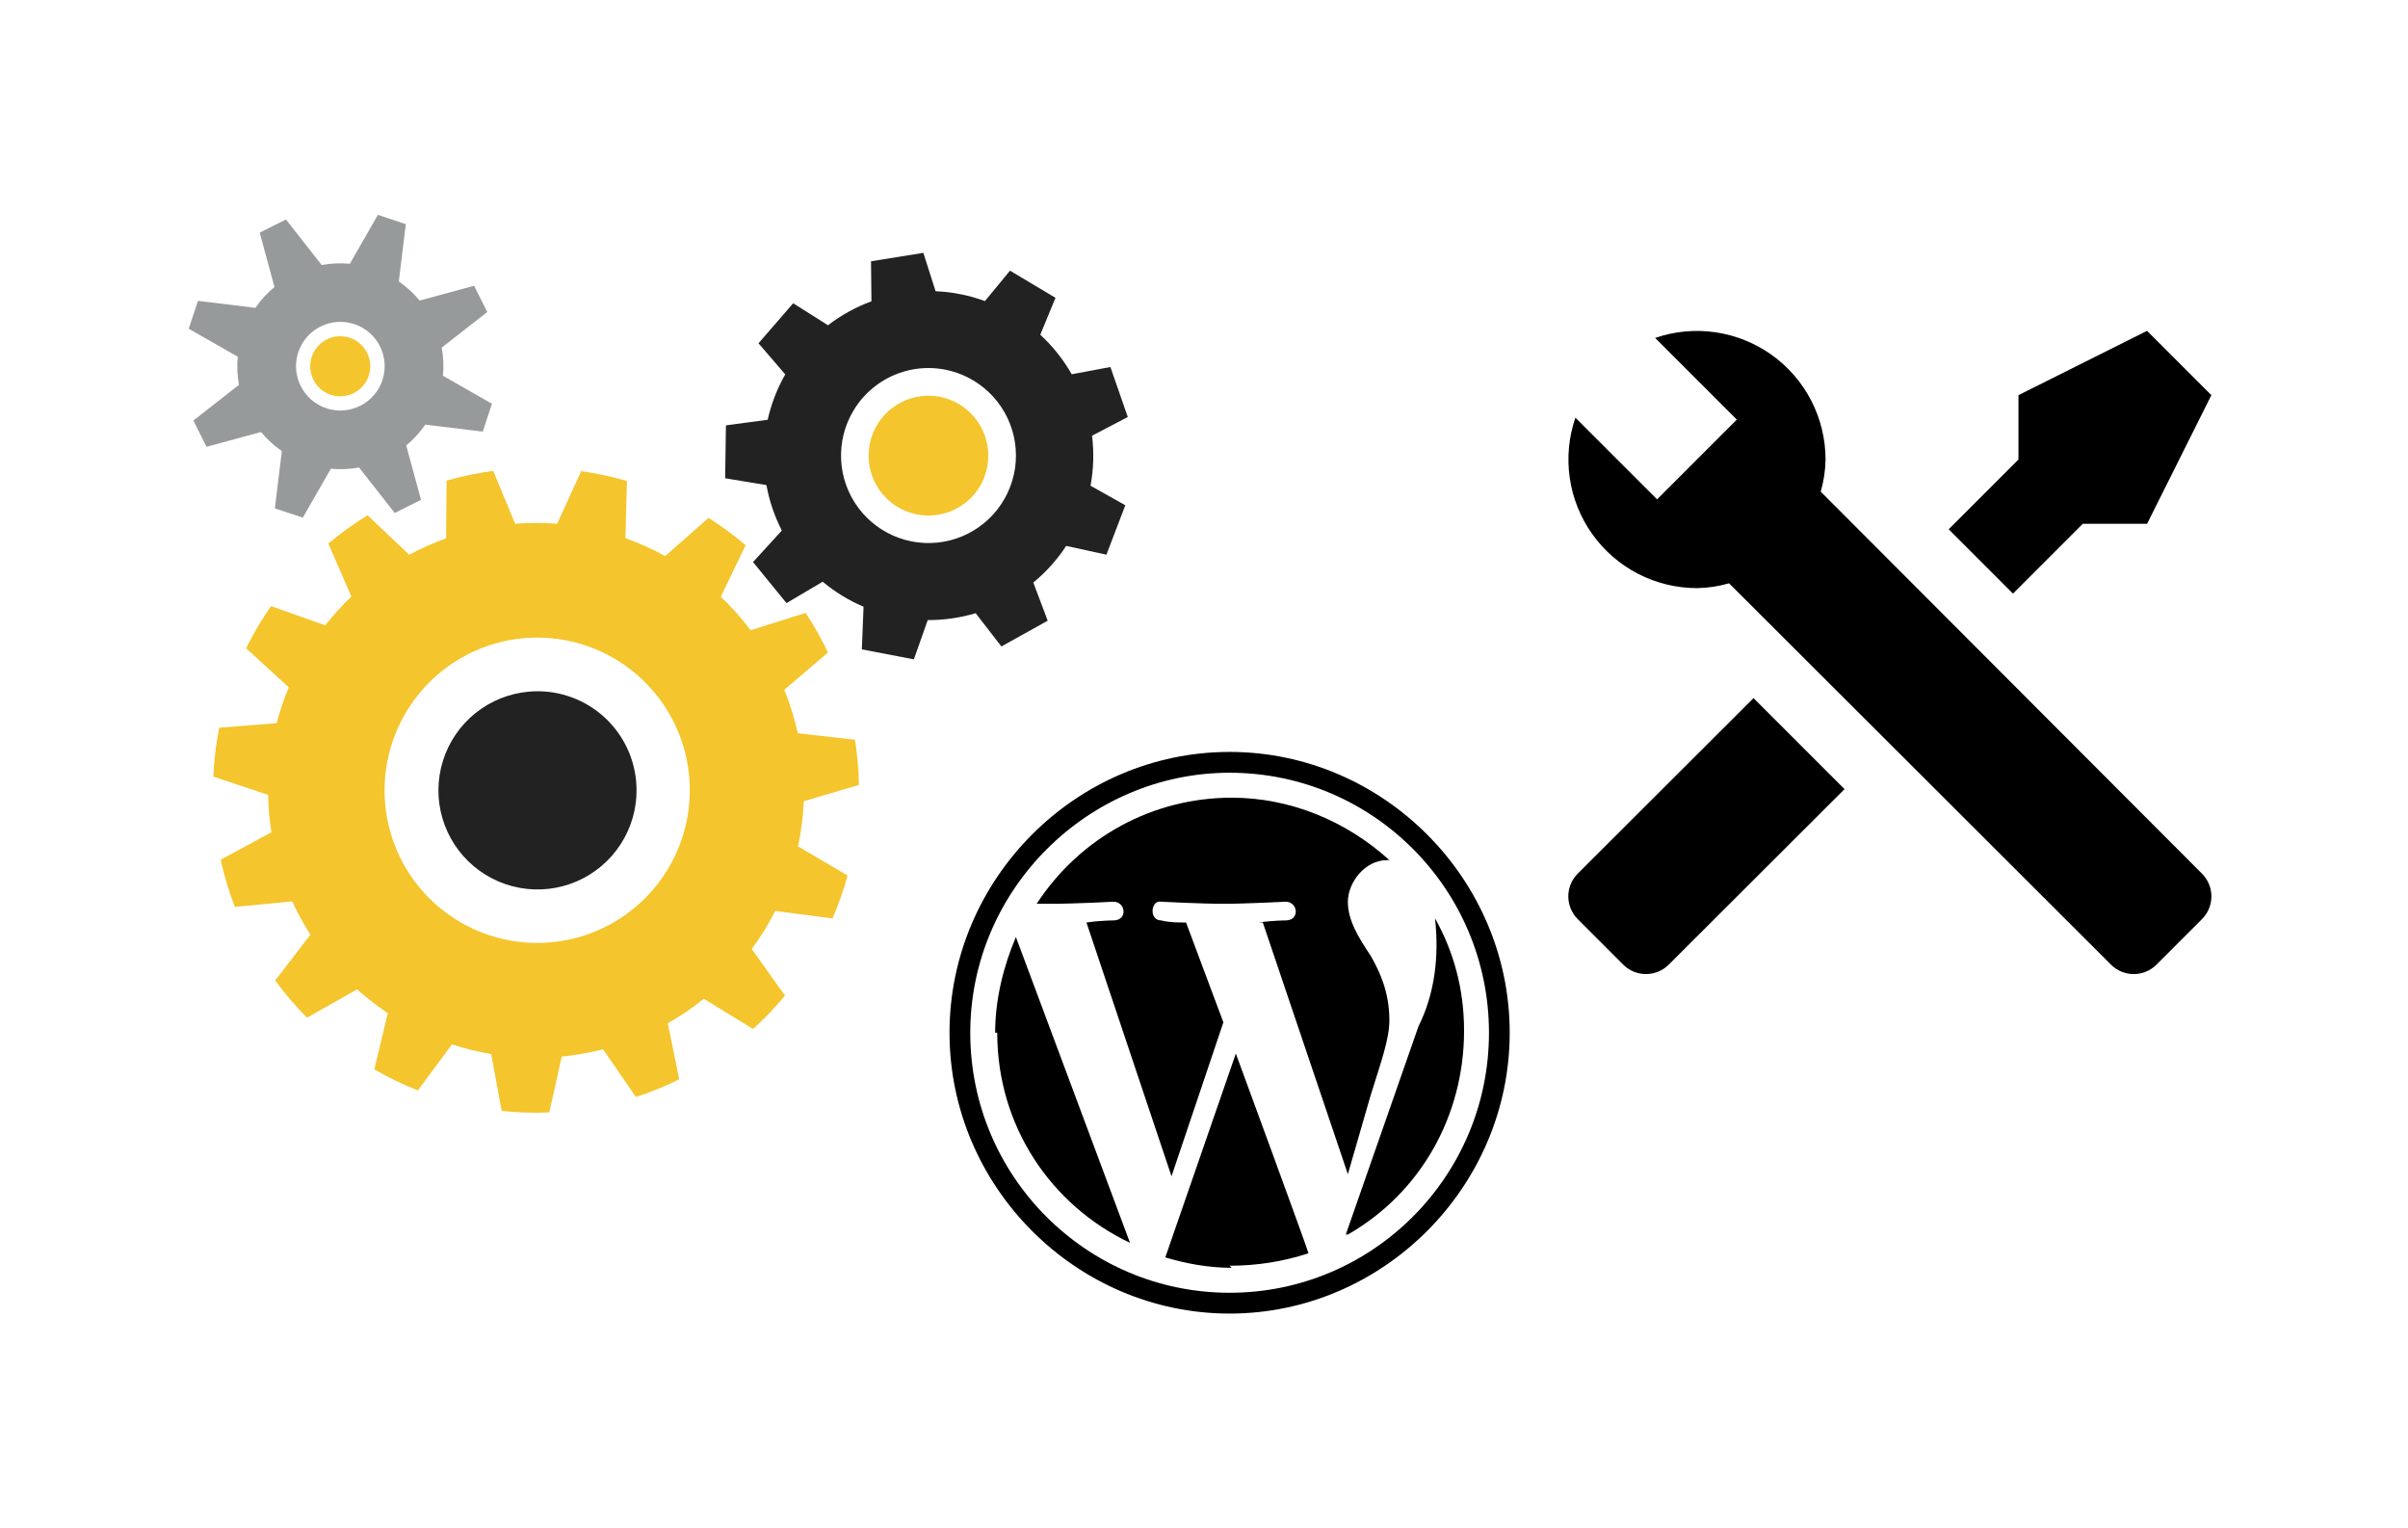 <svg width="134" height="85" viewBox="0 0 134 85" fill="none" xmlns="http://www.w3.org/2000/svg">
<path d="M55.494 57.457C55.494 62.664 58.496 67.062 62.883 69.145L56.533 52.133C55.84 53.753 55.378 55.605 55.378 57.457H55.494Z" fill="black"/>
<path d="M68.425 70.418C69.926 70.418 71.427 70.187 72.813 69.724C72.813 69.608 68.772 58.614 68.772 58.614L64.846 69.955C66.001 70.302 67.271 70.534 68.541 70.534L68.425 70.418Z" fill="black"/>
<path d="M70.273 51.323L75.006 65.326L76.276 60.928C76.854 59.077 77.316 57.804 77.316 56.762C77.316 55.142 76.738 53.985 76.276 53.175C75.584 52.133 75.006 51.207 75.006 50.166C75.006 49.124 75.93 47.851 77.2 47.851H77.316C74.891 45.652 71.773 44.379 68.541 44.379C64.153 44.379 60.112 46.578 57.688 50.282H58.496C59.881 50.282 61.959 50.166 61.959 50.166C62.652 50.166 62.768 51.207 61.959 51.207C61.959 51.207 61.267 51.207 60.459 51.323L65.192 65.442L68.079 56.878L66.001 51.323C65.539 51.323 65.077 51.323 64.615 51.207C63.922 51.207 64.038 50.05 64.615 50.166C64.615 50.166 66.809 50.282 68.079 50.282C69.349 50.282 71.543 50.166 71.543 50.166C72.235 50.166 72.351 51.207 71.543 51.207C71.543 51.207 70.85 51.207 70.042 51.323H70.273Z" fill="black"/>
<path d="M75.007 68.682C79.048 66.368 81.472 62.086 81.472 57.341C81.472 55.026 80.895 52.943 79.856 51.092C80.087 53.175 79.856 55.258 78.932 57.109L74.891 68.682H75.007Z" fill="black"/>
<path d="M68.425 73.08C59.881 73.08 52.838 66.02 52.838 57.457C52.838 48.893 59.881 41.833 68.425 41.833C76.969 41.833 84.012 48.893 84.012 57.457C84.012 66.02 76.969 73.08 68.425 73.08ZM68.425 42.991C60.574 42.991 53.993 49.471 53.993 57.457C53.993 65.442 60.459 71.922 68.425 71.922C76.392 71.922 82.858 65.442 82.858 57.457C82.858 49.471 76.392 42.991 68.425 42.991Z" fill="black"/>
<path d="M24.825 29.952C24.118 30.203 23.432 30.507 22.771 30.862L20.455 28.668C19.688 29.137 18.958 29.662 18.27 30.239L19.554 33.19C19.031 33.687 18.545 34.221 18.099 34.788L15.083 33.722C14.562 34.467 14.099 35.251 13.696 36.066L16.069 38.238C15.797 38.886 15.571 39.554 15.394 40.235L12.198 40.486C12.02 41.383 11.911 42.292 11.873 43.205L14.922 44.224C14.928 44.569 14.945 44.917 14.976 45.266C15.007 45.615 15.05 45.96 15.104 46.302L12.279 47.832C12.475 48.726 12.74 49.603 13.07 50.455L16.262 50.149C16.555 50.789 16.893 51.407 17.274 51.999L15.313 54.547C15.851 55.281 16.444 55.972 17.086 56.616L19.871 55.044C20.409 55.525 20.98 55.967 21.582 56.366L20.83 59.494C21.607 59.944 22.417 60.335 23.252 60.664L25.153 58.103C25.865 58.338 26.594 58.518 27.333 58.643L27.918 61.806C28.797 61.898 29.683 61.926 30.567 61.889L31.258 58.78C32.035 58.706 32.804 58.571 33.559 58.377L35.386 61.03C36.212 60.762 37.018 60.435 37.797 60.05L37.161 56.929C37.866 56.531 38.536 56.076 39.166 55.568L41.907 57.246C42.543 56.67 43.137 56.05 43.684 55.389L41.832 52.8C42.327 52.131 42.764 51.422 43.141 50.679L46.326 51.097C46.663 50.321 46.944 49.523 47.167 48.707L44.41 47.087C44.588 46.261 44.694 45.421 44.727 44.576L47.796 43.67C47.788 43.252 47.768 42.834 47.731 42.409C47.694 41.984 47.642 41.569 47.576 41.156L44.396 40.794C44.215 39.968 43.964 39.159 43.644 38.376L46.076 36.304C45.714 35.54 45.299 34.803 44.832 34.099L41.768 35.062C41.269 34.396 40.715 33.773 40.111 33.2L41.492 30.33C40.84 29.775 40.15 29.268 39.427 28.811L37.019 30.937C36.309 30.546 35.568 30.214 34.804 29.944L34.888 26.76C34.054 26.516 33.203 26.333 32.342 26.212L31.006 29.14C30.227 29.079 29.445 29.079 28.667 29.14L27.446 26.198C26.569 26.314 25.702 26.495 24.851 26.739L24.825 29.952ZM29.168 35.503C30.841 35.36 32.52 35.716 33.99 36.526C35.461 37.336 36.659 38.565 37.432 40.055C38.205 41.546 38.519 43.232 38.334 44.901C38.149 46.571 37.473 48.147 36.392 49.432C35.312 50.718 33.874 51.654 32.261 52.122C30.649 52.59 28.933 52.57 27.332 52.064C25.731 51.558 24.316 50.589 23.265 49.279C22.215 47.968 21.576 46.376 21.43 44.703C21.238 42.458 21.944 40.228 23.394 38.503C24.844 36.778 26.92 35.699 29.165 35.503H29.168Z" fill="#F4C52C"/>
<path d="M35.402 43.485C35.498 44.572 35.27 45.662 34.746 46.618C34.223 47.575 33.428 48.355 32.461 48.86C31.494 49.364 30.399 49.571 29.315 49.453C28.231 49.335 27.206 48.899 26.37 48.198C25.534 47.498 24.925 46.566 24.619 45.519C24.312 44.472 24.324 43.358 24.651 42.318C24.978 41.278 25.606 40.358 26.456 39.675C27.306 38.992 28.34 38.576 29.426 38.48C30.147 38.416 30.874 38.494 31.564 38.711C32.255 38.928 32.897 39.279 33.452 39.744C34.007 40.209 34.464 40.778 34.799 41.42C35.134 42.062 35.339 42.764 35.402 43.485Z" fill="#222222"/>
<path d="M52.064 16.202L51.382 14.068L48.47 14.536L48.494 16.763C47.625 17.082 46.81 17.532 46.076 18.095L44.139 16.872L42.209 19.098L43.697 20.829C43.248 21.617 42.918 22.468 42.72 23.353L40.397 23.665L40.352 26.608L42.65 26.988C42.811 27.868 43.1 28.72 43.507 29.516L41.905 31.27L43.767 33.553L45.781 32.364C46.467 32.937 47.233 33.406 48.055 33.756L47.959 36.128L50.855 36.682L51.626 34.498C52.529 34.501 53.428 34.373 54.294 34.115L55.725 35.966L58.302 34.532L57.502 32.41C58.211 31.827 58.828 31.139 59.332 30.371L61.57 30.86L62.621 28.109L60.686 27.023C60.856 26.106 60.884 25.167 60.77 24.241L62.759 23.2L61.792 20.419L59.639 20.822C59.173 20.003 58.583 19.261 57.889 18.622L58.736 16.568L56.204 15.058L54.81 16.75C53.929 16.427 53.002 16.242 52.064 16.202ZM54.17 21.17C54.996 21.665 55.656 22.393 56.068 23.263C56.479 24.133 56.624 25.105 56.483 26.057C56.342 27.009 55.922 27.898 55.277 28.611C54.631 29.325 53.788 29.831 52.855 30.066C51.922 30.3 50.94 30.253 50.034 29.93C49.127 29.607 48.337 29.022 47.763 28.25C47.188 27.478 46.855 26.553 46.807 25.592C46.758 24.631 46.995 23.677 47.488 22.851C47.815 22.301 48.248 21.82 48.762 21.438C49.275 21.055 49.859 20.778 50.48 20.622C51.101 20.466 51.747 20.434 52.38 20.528C53.013 20.622 53.622 20.841 54.17 21.171V21.17Z" fill="#222222"/>
<path d="M54.532 27.053C54.194 27.62 53.696 28.074 53.101 28.358C52.506 28.641 51.84 28.742 51.187 28.646C50.535 28.551 49.925 28.265 49.435 27.823C48.946 27.381 48.599 26.804 48.437 26.164C48.276 25.525 48.308 24.852 48.529 24.231C48.751 23.61 49.151 23.068 49.681 22.675C50.21 22.281 50.844 22.054 51.502 22.021C52.161 21.988 52.815 22.152 53.38 22.491C54.135 22.946 54.68 23.68 54.895 24.535C55.111 25.39 54.98 26.295 54.532 27.053Z" fill="#F4C52C"/>
<path d="M11.493 24.857L14.526 24.035C14.861 24.44 15.252 24.798 15.685 25.096L15.297 28.285L16.85 28.799L18.412 26.077C18.936 26.127 19.464 26.104 19.981 26.009L21.967 28.54L23.429 27.808L22.605 24.782C23.011 24.448 23.369 24.058 23.668 23.625L26.863 24.013L27.378 22.463L24.65 20.905C24.699 20.382 24.676 19.855 24.581 19.339L27.116 17.358L26.382 15.899L23.352 16.721C23.016 16.315 22.627 15.958 22.193 15.659L22.582 12.47L21.03 11.952L19.469 14.675C18.945 14.625 18.417 14.648 17.9 14.742L15.913 12.211L14.451 12.943L15.275 15.969C14.869 16.303 14.511 16.693 14.212 17.126L11.017 16.738L10.502 18.288L13.23 19.846C13.18 20.369 13.202 20.897 13.297 21.413L10.76 23.396L11.493 24.857ZM16.736 21.479C16.517 21.044 16.432 20.553 16.492 20.069C16.553 19.585 16.755 19.129 17.074 18.76C17.393 18.391 17.814 18.125 18.284 17.995C18.754 17.866 19.252 17.878 19.715 18.032C20.178 18.185 20.585 18.472 20.885 18.857C21.185 19.242 21.363 19.707 21.399 20.193C21.434 20.68 21.325 21.166 21.084 21.59C20.843 22.014 20.482 22.357 20.046 22.576C19.757 22.722 19.442 22.809 19.118 22.833C18.795 22.857 18.47 22.816 18.163 22.714C17.855 22.611 17.571 22.449 17.326 22.237C17.081 22.024 16.881 21.765 16.737 21.475L16.736 21.479Z" fill="#979A9B"/>
<path d="M20.371 21.23C20.202 21.515 19.953 21.743 19.654 21.886C19.356 22.028 19.022 22.079 18.694 22.031C18.367 21.984 18.061 21.84 17.815 21.619C17.57 21.397 17.395 21.107 17.314 20.787C17.233 20.466 17.25 20.128 17.361 19.817C17.472 19.505 17.673 19.233 17.939 19.036C18.204 18.839 18.523 18.725 18.853 18.709C19.183 18.693 19.511 18.776 19.795 18.946C20.173 19.173 20.446 19.541 20.554 19.969C20.662 20.397 20.596 20.851 20.371 21.23Z" fill="#F4C52C"/>
<path d="M122.539 51.131L119.999 53.672C119.664 54.005 119.21 54.192 118.737 54.192C118.265 54.192 117.811 54.005 117.476 53.672L96.22 32.452C95.638 32.62 95.037 32.711 94.431 32.72C93.292 32.719 92.169 32.447 91.157 31.925C90.144 31.403 89.271 30.647 88.61 29.719C87.948 28.792 87.518 27.72 87.354 26.592C87.19 25.465 87.298 24.315 87.668 23.238L92.213 27.782L93.161 26.834L95.701 24.293L96.65 23.345L92.105 18.8C93.183 18.43 94.333 18.322 95.46 18.486C96.587 18.65 97.659 19.081 98.587 19.742C99.514 20.403 100.27 21.277 100.792 22.289C101.314 23.302 101.587 24.424 101.588 25.564C101.578 26.169 101.488 26.771 101.32 27.353L122.539 48.608C122.873 48.944 123.06 49.397 123.06 49.87C123.06 50.342 122.873 50.796 122.539 51.131ZM87.793 48.608C87.46 48.944 87.273 49.397 87.273 49.87C87.273 50.342 87.46 50.796 87.793 51.131L90.334 53.672C90.669 54.005 91.123 54.192 91.595 54.192C92.068 54.192 92.521 54.005 92.857 53.672L102.644 43.903L97.58 38.839M119.48 18.407L112.323 21.985V25.564L108.441 29.446L112.019 33.025L115.901 29.142H119.48L123.058 21.985L119.48 18.407Z" fill="black"/>
</svg>

